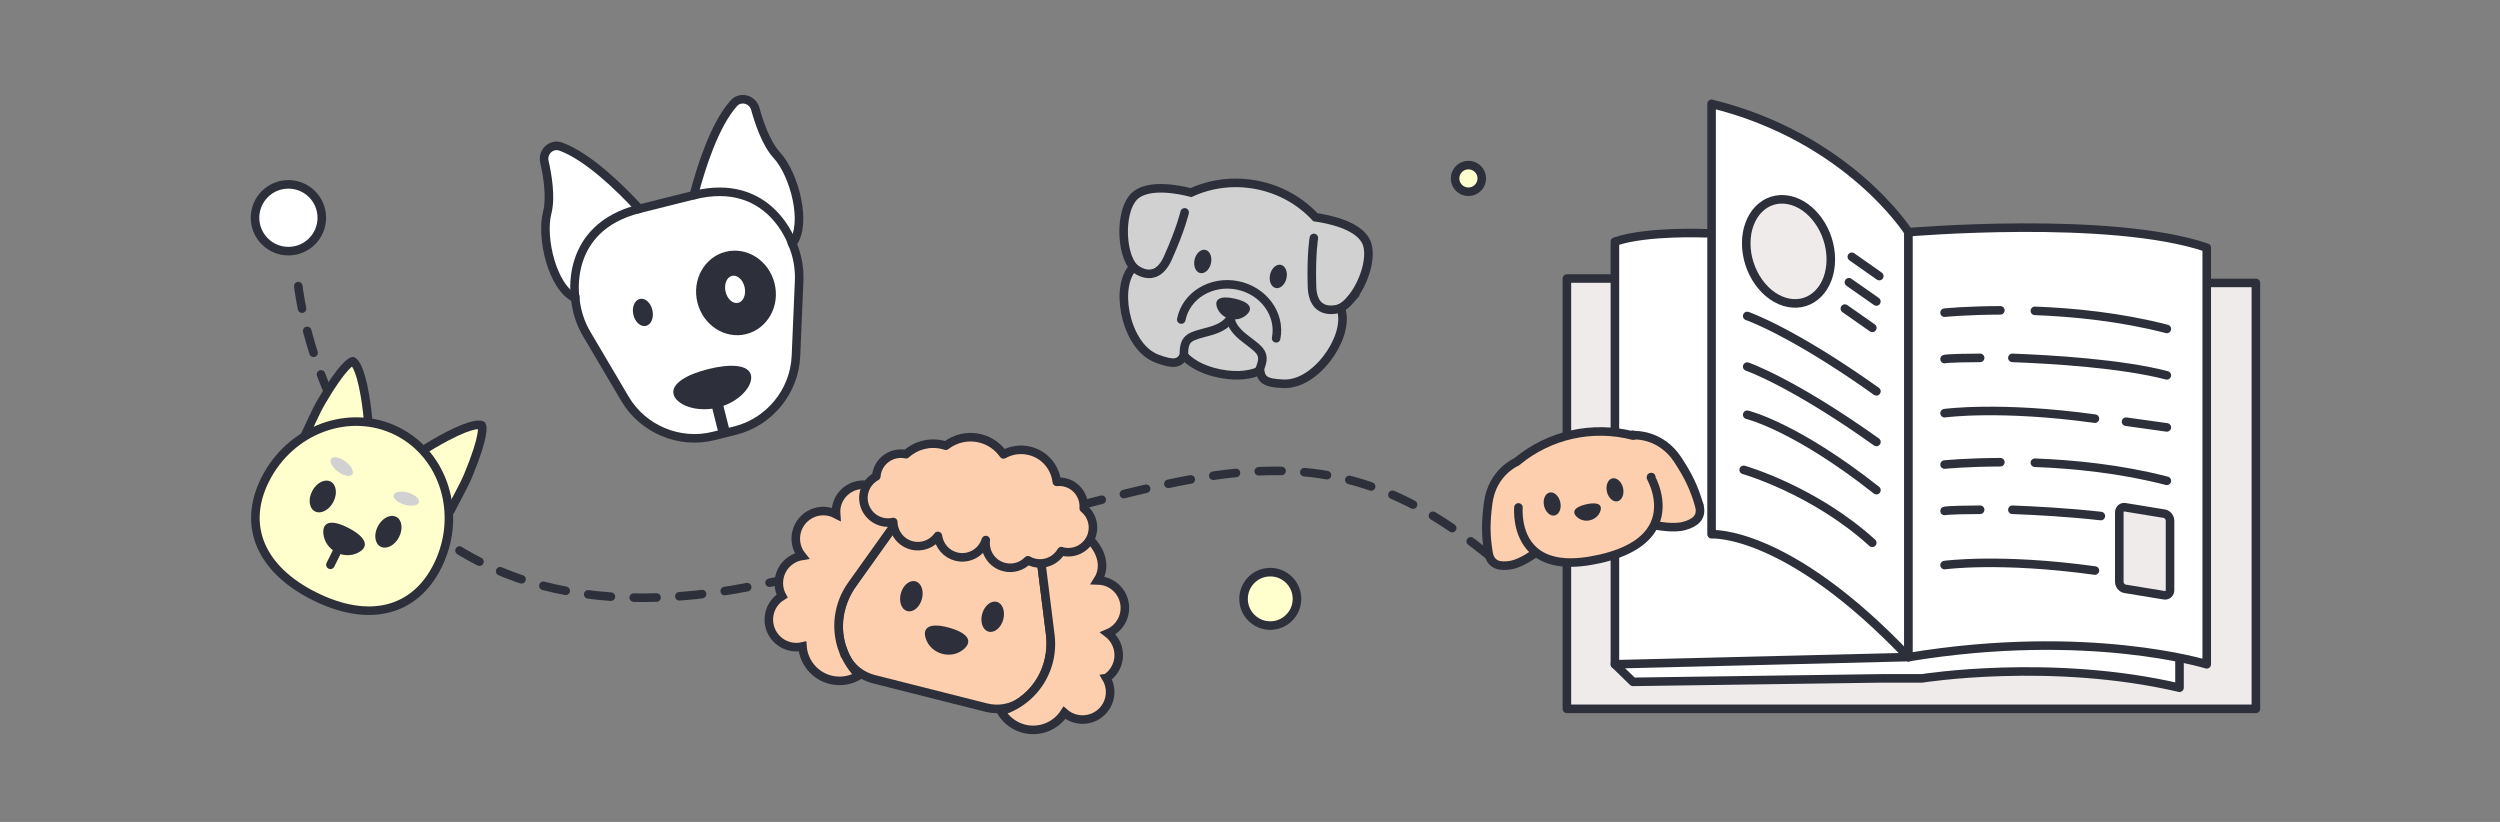 <?xml version="1.0" encoding="UTF-8"?>
<svg id="_レイヤー_1" data-name="レイヤー 1" xmlns="http://www.w3.org/2000/svg" viewBox="0 0 438 144">
  <rect x="0" y="0" width="438" height="144" fill="#808080" stroke="none"/>
  <defs>
    <style>
      .cls-1, .cls-2, .cls-3, .cls-4, .cls-5 {
        fill: none;
      }

      .cls-6, .cls-2, .cls-3, .cls-7, .cls-4, .cls-5, .cls-8, .cls-9, .cls-10, .cls-11, .cls-12 {
        stroke: #2d303b;
      }

      .cls-6, .cls-2, .cls-3, .cls-7, .cls-5, .cls-8, .cls-9, .cls-10, .cls-11, .cls-12 {
        stroke-linecap: round;
        stroke-width: 1.5px;
      }

      .cls-6, .cls-3, .cls-4, .cls-9, .cls-10, .cls-12 {
        stroke-miterlimit: 10;
      }

      .cls-6, .cls-8, .cls-13 {
        fill: #fdcfae;
      }

      .cls-2 {
        stroke-dasharray: 4;
      }

      .cls-2, .cls-7, .cls-5, .cls-8, .cls-11 {
        stroke-linejoin: round;
      }

      .cls-14, .cls-11, .cls-12 {
        fill: #fff;
      }

      .cls-7 {
        fill: #f0ebeb;
      }

      .cls-4 {
        stroke-width: 2px;
      }

      .cls-15 {
        fill: #2d303b;
      }

      .cls-9, .cls-16 {
        fill: #d1d1d1;
      }

      .cls-10 {
        fill: #ffffcd;
      }
    </style>
  </defs>
  <rect id="_長方形_1750" data-name="長方形 1750" class="cls-1" width="438" height="144"/>
  <path class="cls-2" d="M52.26,50.13s6.98,66.69,79.11,52.66c72.13-14.02,93.74-35.06,130.23-4.86"/>
  <g>
    <g>
      <polyline class="cls-7" points="282.94 48.8 274.52 48.8 274.52 124.19 395.23 124.19 395.23 49.57 386.62 49.57"/>
      <path class="cls-11" d="M381.85,106.09v14.4c-22.47-5.25-45.1-1.64-45.1-1.64h-7.03l-43.62.61-3.16-3.07"/>
      <path class="cls-11" d="M298.91,40.87s-10.43-.46-15.98,1.47v74.04l51.43-1.26"/>
      <g>
        <g>
          <path class="cls-13" d="M292.91,78.75c-2.21-2.37-5.79-2.89-8.87-3.06-3.5-.2-6.95.3-10.22,1.38-1.52-.09-2.94.21-3.68,1.51-1.65.81-3.24,1.76-4.73,2.87-.23.17-1.28.31-1.4.55-1.6,1.23-2.64,3.01-3.11,5.09-.06.26-.19.69-.17.95-.16.34-.28,1.89-.25,2.28-.51,2.44-.08,4.58.42,7.03.32,1.55,2.25,2.04,3.78,1.65.76-.19,1.52-.9,2.22-1.26.78-.4,1.94.04,2.04-.82.68.52.68.54,1.65.75.77.17,1.2.12,2,.14,1.18.94,3.32.73,4.8.5,2.68-.41,4.95-.55,7.22-2.13.55-.03,1.8-.68,2.29-.95,1.49-.81,2.4-1.74,2.95-3.39,1.53,1.25,3.95.65,5.92.07,1.17-.34,2.22-2.16,1.91-3.43-.8-3.21-2.47-7.25-4.78-9.73Z"/>
          <path class="cls-15" d="M272.39,90.31c.78-.18,1.22-1.22.97-2.33s-1.09-1.86-1.87-1.69-1.22,1.22-.97,2.33,1.09,1.86,1.87,1.69Z"/>
          <path class="cls-15" d="M283.39,87.83c.78-.18,1.22-1.22.97-2.33s-1.09-1.86-1.87-1.69-1.21,1.22-.96,2.33c.25,1.11,1.09,1.86,1.87,1.69Z"/>
          <path class="cls-15" d="M280.37,89.59c.43-1.19-.47-1.69-2.46-1.24s-2.59,1.29-1.69,2.17c1.28,1.26,3.53.75,4.15-.94Z"/>
          <path class="cls-3" d="M286.1,76.32c-3.49-.91-7.21-.97-10.75-.17-3.42.77-6.66,2.34-9.36,4.54l-.28.23s-4.24,1.76-4.97,7.13c-.46,3.4-.46,5.76.04,8.76.38,2.26,2.04,2.5,3.91,2.19,1.87-.31,4.26-2.08,4.26-2.08"/>
          <path class="cls-3" d="M266.03,88.9s-.44,4.67,2.61,7.49c2.18,2.02,5.59,2.63,10.12,1.83.54-.1,1.06-.2,1.56-.31,5-1.13,8.22-3.17,9.55-6.06,1.82-3.95-.61-8.14-.63-8.18-.01-.02-.01-.05,0-.07.01-.02.03-.02.04-.02.01,0,.02,0,.03,0"/>
        </g>
        <path class="cls-3" d="M297.69,88.48c.63,2.2-.77,3.14-2.59,3.66s-4.74-.04-4.74-.04"/>
        <path class="cls-3" d="M286.06,76.16l.35.09s4.58-.23,7.55,4.31c1.88,2.87,2.89,5.01,3.73,7.93"/>
      </g>
      <path class="cls-11" d="M299.87,18.18v75.42s13.19-.92,34.5,21.53V40.68s-10.48-16.57-34.5-22.49Z"/>
      <path class="cls-11" d="M386.62,116.39s-20.75-6.46-52.26-1.26V40.68s35.4-3.03,52.26,2.71v73Z"/>
    </g>
    <g>
      <path class="cls-5" d="M356.51,54.46c6.85.26,15.12,1.09,23.12,3.17"/>
      <path class="cls-5" d="M340.69,54.78s3.86-.39,9.77-.41"/>
      <path class="cls-5" d="M352.57,62.7c6.85.26,19.06.98,27.06,3.06"/>
      <path class="cls-5" d="M340.69,62.91s.32-.18,6.23-.21"/>
      <path class="cls-5" d="M340.69,72.39s9.68-1.34,26.34.96"/>
      <line class="cls-5" x1="379.63" y1="74.88" x2="372.48" y2="73.88"/>
    </g>
    <g>
      <path class="cls-5" d="M356.51,81.07c6.85.26,15.12,1.09,23.12,3.17"/>
      <path class="cls-5" d="M340.69,81.39s3.86-.39,9.77-.41"/>
      <path class="cls-5" d="M352.57,89.31c3.98.15,9.77.46,15.5,1.1"/>
      <path class="cls-5" d="M340.69,89.52s.32-.18,6.23-.21"/>
      <path class="cls-5" d="M340.69,99s9.68-1.34,26.34.96"/>
    </g>
    <path class="cls-7" d="M320.76,45.45c0,4.98-3.32,8.38-7.41,7.6s-7.41-5.45-7.41-10.42,3.32-8.38,7.41-7.6,7.41,5.45,7.41,10.42Z"/>
    <line class="cls-5" x1="324.44" y1="44.99" x2="329.25" y2="48.37"/>
    <line class="cls-5" x1="323.93" y1="49.45" x2="328.74" y2="52.82"/>
    <line class="cls-5" x1="323.22" y1="54.07" x2="328.03" y2="57.44"/>
    <path class="cls-5" d="M306.11,55.36s7.85,2.67,22.64,13.2"/>
    <path class="cls-5" d="M306.11,64.23s7.85,2.67,22.64,13.2"/>
    <path class="cls-5" d="M306.11,72.67s8.38,1.96,22.64,13.2"/>
    <path class="cls-5" d="M305.49,82.32s12.31,3.5,22.53,12.78"/>
    <path class="cls-7" d="M379.19,104.29l-6.89-1.13c-.55-.09-1-.65-1-1.24v-12.13c0-.6.45-1.01,1-.92l6.89,1.13c.55.09,1,.65,1,1.24v12.13c0,.6-.45,1.01-1,.92Z"/>
  </g>
  <g>
    <g>
      <path class="cls-12" d="M100.78,52.23c.2,2.21.87,4.37,2.02,6.3l6.7,11.35c3.15,5.33,9.54,8.01,15.55,6.5l3.75-.94c6.01-1.5,10.39-6.87,10.65-13.06l.56-13.17c.1-2.25-.32-4.47-1.19-6.51,2.67-3.48.35-12.18-2.71-15.5-1.94-2.1-3.19-5.98-3.77-8.1-.22-.83-.87-1.46-1.68-1.65-.79-.19-1.58.06-2.11.66-3.32,3.71-5.69,11.09-7,16.08l-9.53,2.39c-3.5-3.79-9.07-9.18-13.75-10.89-.76-.28-1.57-.12-2.18.41-.63.55-.9,1.42-.71,2.25.49,2.14,1.21,6.15.49,8.92-1.14,4.37.92,13.14,4.91,14.95Z"/>
      <path class="cls-15" d="M127.14,44.11c-3.73.93-5.95,4.92-4.95,8.9s4.83,6.46,8.56,5.52,5.95-4.92,4.95-8.9-4.83-6.46-8.56-5.52Z"/>
      <path class="cls-15" d="M113.16,57.1c.92-.21,1.44-1.43,1.15-2.74s-1.28-2.2-2.2-1.99-1.44,1.43-1.15,2.74,1.28,2.2,2.2,1.99Z"/>
      <path class="cls-14" d="M129.31,53.06c.92-.21,1.44-1.43,1.15-2.74s-1.28-2.2-2.2-1.99-1.44,1.43-1.15,2.74c.29,1.31,1.28,2.2,2.2,1.99Z"/>
    </g>
    <path class="cls-3" d="M100.78,52.23s-2.15-12.3,11.23-15.65"/>
    <path class="cls-3" d="M138.82,42.71s-3.9-11.86-17.28-8.51"/>
    <path class="cls-15" d="M131.56,65.69c.47,1.86-2.03,4.77-5.77,5.71s-7.31-.46-7.78-2.32,2.35-3.49,6.09-4.42,6.99-.83,7.46,1.03Z"/>
    <line class="cls-4" x1="126.92" y1="75.92" x2="125.48" y2="70.19"/>
  </g>
  <g>
    <g>
      <path class="cls-6" d="M181.53,97.13c-.38-.1-.74-.25-1.07-.43-1.04,1.08-2.61,1.58-4.16,1.19-2.14-.54-3.5-2.59-3.22-4.73-.68,2.17-2.94,3.46-5.17,2.9-1.77-.45-3-1.92-3.22-3.62-1.01,1.39-2.79,2.1-4.56,1.66-1.44-.36-2.52-1.41-2.99-2.7l-7.7,10.8c-2.23,3.13-3.1,7.12-2.05,10.82.2.69.45,1.35.75,1.98.97,2.01,2.82,3.46,4.99,4l19.62,4.96c2.16.55,4.48.15,6.29-1.16.57-.41,1.1-.87,1.6-1.39,2.68-2.76,3.81-6.68,3.33-10.5l-1.71-13.66-.73-.12Z"/>
      <path class="cls-15" d="M158.94,107.06c1.02.29,2.17-.65,2.57-2.09.4-1.44-.09-2.84-1.11-3.12s-2.17.65-2.57,2.09.09,2.84,1.11,3.12Z"/>
      <path class="cls-15" d="M173.19,110.66c1.02.29,2.17-.65,2.57-2.09.4-1.44-.09-2.84-1.11-3.12s-2.17.65-2.57,2.09c-.4,1.44.09,2.84,1.11,3.12Z"/>
      <path class="cls-3" d="M156.94,90.7s0,0,0,.01c0,0,0,0,0-.01Z"/>
    </g>
    <path class="cls-6" d="M147.67,113.89c-1.4-3.82-.83-8.07,1.53-11.38l7.93-11.12c-.16-.44-.25-.91-.26-1.4-.63.14-1.3.14-1.97-.03-2.24-.57-3.6-2.78-3.16-5.02-2.49-.24-4.78,1.45-5.21,3.95-.07.41-.08.81-.05,1.2-.33-.17-.68-.31-1.05-.4-.12-.03-.23-.05-.35-.08-2.63-.46-5.13,1.3-5.59,3.93-.25,1.43.16,2.81,1,3.86-1.97.32-3.61,1.85-3.97,3.93-.19,1.1,0,2.18.5,3.1-1.15.7-2,1.86-2.25,3.29-.44,2.51,1.14,4.9,3.57,5.51.12.03.24.06.36.08.65.11,1.29.09,1.89-.05.21,2.75,2.15,5.14,4.9,5.83.16.04.32.07.48.1,1.63.29,3.23-.07,4.54-.87-1.23-1.24-2.21-2.75-2.83-4.44Z"/>
    <path class="cls-6" d="M193.84,118.8c.87-.57,1.55-1.43,1.91-2.49.67-2-.05-4.13-1.63-5.35,1.24-.52,2.25-1.55,2.71-2.92.84-2.53-.52-5.27-3.05-6.11-.11-.04-.23-.07-.35-.1-.37-.09-.74-.14-1.11-.15.21-.33.39-.69.52-1.08.74-2.23-.25-4.59-2.32-6.53-1.04,1-2.54,1.46-4.04,1.08-.05-.01-.11-.03-.16-.05-.82,1.42-2.4,2.27-4.06,2.15l1.76,14.06c.5,4.03-1.01,8.05-4.06,10.74-1.35,1.19-2.92,2.06-4.6,2.56.77,1.33,2.01,2.4,3.58,2.93.16.05.31.1.47.14,2.75.69,5.59-.48,7.08-2.8.47.41,1.02.73,1.65.94.12.04.23.07.35.1,2.43.61,4.96-.74,5.76-3.16.46-1.37.26-2.8-.42-3.96Z"/>
    <path class="cls-8" d="M185.95,96.57c.05.02.11.04.16.05,2.31.58,4.66-.82,5.25-3.13.43-1.69-.21-3.41-1.49-4.43.16-2.06-1.17-4-3.24-4.53-.5-.13-.99-.15-1.48-.11-.28-2.54-2.1-4.76-4.72-5.42-1.62-.41-3.26-.15-4.62.61-.94-1.34-2.34-2.37-4.05-2.8-2.19-.55-4.41-.01-6.06,1.28-.16-.05-.32-.1-.49-.14-2.38-.6-4.79.09-6.48,1.63-2.26-.48-4.52.9-5.09,3.16-.06.24-.09.48-.11.71-1.02.56-1.82,1.52-2.13,2.73-.58,2.31.82,4.66,3.13,5.25.67.17,1.34.17,1.97.03.04,1.9,1.33,3.62,3.26,4.1,1.77.45,3.55-.27,4.56-1.66.23,1.7,1.46,3.18,3.22,3.62,2.23.56,4.5-.73,5.17-2.9-.27,2.14,1.08,4.19,3.22,4.73,1.56.39,3.12-.11,4.16-1.19.33.19.68.34,1.07.43,1.92.48,3.85-.4,4.79-2.03Z"/>
    <path class="cls-15" d="M168.9,113.69c1.55-1.38.65-2.8-2.59-3.71-3.24-.91-4.75-.16-4.14,1.82.86,2.82,4.53,3.85,6.73,1.89Z"/>
  </g>
  <g>
    <g>
      <path class="cls-9" d="M236.61,52.5c2.39-2.76,4.05-7.9,2.61-10.4-1.57-2.72-6.46-3.71-8.76-4.04-2.59-2.79-6.11-4.84-10.2-5.65s-8.13-.26-11.59,1.33c-2.26-.58-7.16-1.52-9.64.39-2.28,1.76-2.7,7.14-1.55,10.61.28.83.64,1.51,1.07,2.04-1.49,1.59-2.03,4.59-1.39,7.95.6,3.15,2.38,6.94,5.6,8.13,2.98,1.1,3.83.82,4.67-.54,1.01,1.08,2.91,2.46,6.29,3.13s5.69.11,7.04-.5c.19,1.17.61,1.79,2.09,2.09.53.1,1.19.17,2.02.2,3.43.13,6.53-2.7,8.28-5.38,1.88-2.88,2.52-5.86,1.73-7.9.58-.32,1.17-.81,1.73-1.46Z"/>
      <path class="cls-5" d="M206.96,55.98c.83-4.21,5.24-6.89,9.82-5.99s7.63,5.07,6.8,9.28"/>
      <path class="cls-15" d="M218.48,55.07c1.14-1.12.38-2.18-2.14-2.75-2.52-.57-3.66.07-3.11,1.57.78,2.13,3.63,2.78,5.25,1.18Z"/>
      <g>
        <path class="cls-15" d="M210.27,47.84c.79.18,1.64-.59,1.89-1.71s-.19-2.18-.98-2.35-1.64.59-1.89,1.71c-.25,1.12.19,2.17.98,2.35Z"/>
        <path class="cls-15" d="M223.5,50.46c.79.18,1.64-.59,1.89-1.71.25-1.12-.19-2.18-.98-2.35s-1.64.59-1.89,1.71c-.25,1.12.19,2.17.98,2.35Z"/>
      </g>
      <path class="cls-5" d="M198.54,46.79s3.77,3.56,6.08-1.61c2.31-5.16,2.93-7.97,2.93-7.97"/>
      <path class="cls-5" d="M215.6,55.57s-.31,1.54-3.68,2.47c-3.29.91-4.61.92-4.49,4.29"/>
      <path class="cls-5" d="M215.6,55.57s-.31,1.54,2.46,3.69,3.91,2.61,2.52,5.68"/>
    </g>
    <path class="cls-5" d="M234.87,53.99s-4.84,1.85-5.01-3.81c-.17-5.66.33-8.49.33-8.49"/>
  </g>
  <g>
    <path class="cls-10" d="M53.24,76.63c.72-1.38,1.98-4.37,3.02-6.16,3.91-6.69,5.36-7.15,5.54-7.18.17.08,1.25.73,2.15,6.08.32,1.88.51,3.74.61,4.93"/>
    <path class="cls-10" d="M73.97,78.98c1.01-.64,2.61-1.61,4.3-2.5,4.81-2.52,5.98-2.05,6.14-1.96.08.16.59,1.59-2.37,8.75-.79,1.91-2.42,4.72-3.08,6.13"/>
    <path class="cls-10" d="M55.15,104.49c-9.47-4.7-12.73-12.33-8.73-20.39,4.41-8.87,14.78-12.71,23.12-8.57,8.34,4.14,11.54,14.73,7.13,23.6-4.01,8.06-12.05,10.07-21.52,5.36Z"/>
    <g>
      <path class="cls-15" d="M55.17,89.59c1.02.54,2.46-.19,3.22-1.63s.56-3.04-.46-3.58-2.46.19-3.22,1.63c-.76,1.44-.56,3.04.46,3.58Z"/>
      <path class="cls-15" d="M66.67,95.77c1.02.54,2.46-.19,3.22-1.63s.56-3.04-.46-3.58-2.46.19-3.22,1.63-.56,3.04.46,3.58Z"/>
    </g>
    <path class="cls-15" d="M62.89,96.75c1.82-1.03,1.24-2.63-1.76-4.21s-4.65-1.18-4.48.91c.25,2.97,3.64,4.77,6.24,3.3Z"/>
    <ellipse class="cls-16" cx="71.18" cy="87.36" rx="1.1" ry="2.31" transform="translate(-32.58 131.31) rotate(-73.78)"/>
    <ellipse class="cls-16" cx="59.88" cy="81.74" rx="1.1" ry="2.31" transform="translate(-41.45 81.05) rotate(-53.38)"/>
    <line class="cls-6" x1="59.33" y1="96.05" x2="57.89" y2="98.95"/>
  </g>
  <circle class="cls-12" cx="50.53" cy="38.15" r="5.85"/>
  <circle class="cls-10" cx="222.55" cy="104.92" r="4.68"/>
  <circle class="cls-10" cx="257.27" cy="31.26" r="2.34"/>
</svg>